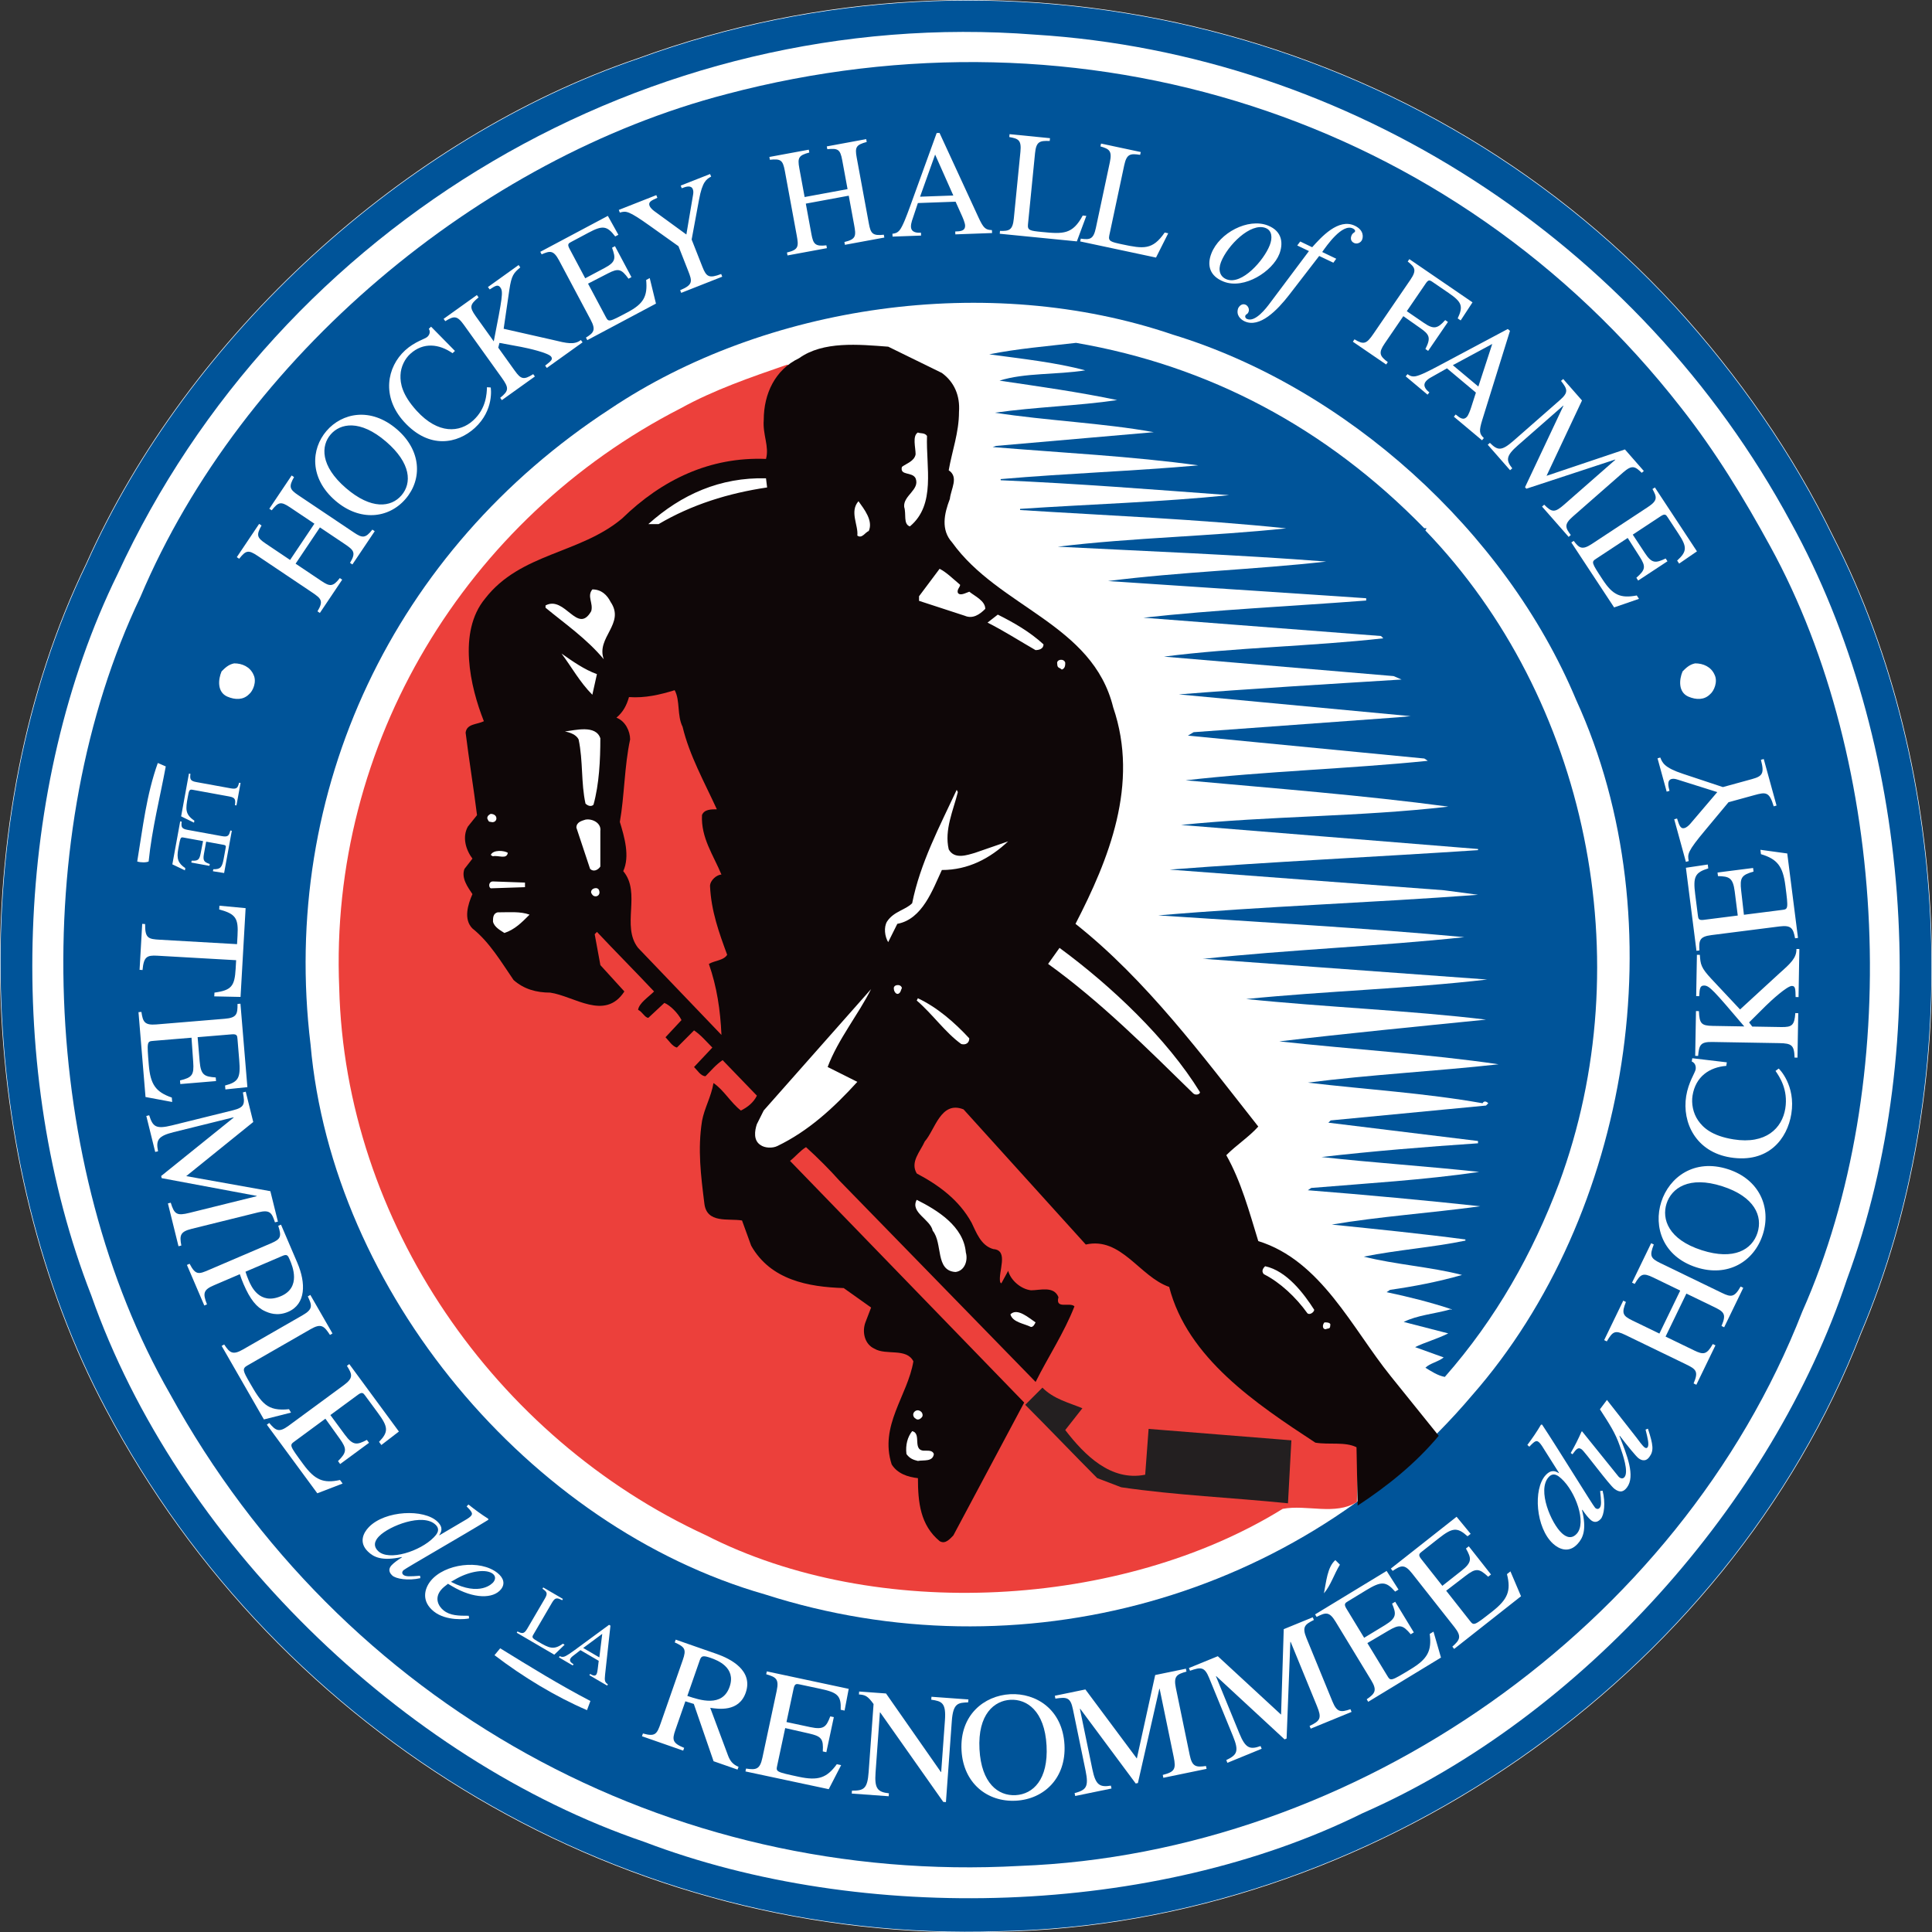 <svg xmlns="http://www.w3.org/2000/svg" viewBox="0 0 512.29 512.364"><rect x="0" y="0" width="512.29" height="512.364" fill="#333333" stroke="none"/><title>Hockey Hall of Fame Badge</title><path d="M486.08 142.495c31.803 61.952 34.836 146.38 7.264 211.06-35.43 91.405-130.234 156.702-228.367 158.518-98.734 3.344-190.802-51.32-236.84-138.475-34.83-65.297-37.854-156.71-5.145-224.118C49.947 89.047 107.5 36.504 169.276 15.557 264.68-19.368 374.928 6.14 443.986 81.15c16.954 18.523 31.5 39.478 42.093 61.345z" fill="#0093CF" stroke="#FFF" stroke-width=".29" stroke-miterlimit="50"/><path d="M486.08 142.495c31.803 61.952 34.836 146.38 7.264 211.06-35.43 91.405-130.234 156.702-228.367 158.518-98.734 3.344-190.802-51.32-236.84-138.475-34.83-65.297-37.854-156.71-5.145-224.118C49.947 89.047 107.5 36.504 169.276 15.557 264.68-19.368 374.928 6.14 443.986 81.15c16.954 18.523 31.5 39.478 42.093 61.345z" fill="#005499"/><path d="M474.878 138.542c31.804 57.696 38.157 137.57 14.842 200.732-19.69 59.216-70.258 116.008-128.418 141.515-55.112 27.33-132.346 29.763-190.498 7.592-64.21-21.86-123.873-80.17-146.588-144.852-23.02-58.912-20.595-135.138 6.97-191.314C74.182 58.98 172.307 1.283 274.377 9.18c83.292 5.16 160.214 54.664 200.5 129.362z" fill="#FFF"/><path d="M469.43 144.927c31.49 57.4 35.436 142.124 8.464 202.86-32.7 83.82-118.712 143.644-207.46 146.98C177.15 499.927 90.53 452.25 45.1 369.647c-34.526-60.13-37.854-148.493-7.874-211.358C64.18 94.51 127.182 41.976 192.6 24.966c94.196-24.9 192.625 5.465 253.202 83.21 9.08 11.54 16.658 23.988 23.627 36.75z" fill="#005499"/><path d="M417.942 185.613c26.948 58.912 14.234 136.66-27.572 184.337-45.734 54.055-120.24 74.394-187.474 52.84-62.696-17.915-114.79-80.476-120.544-145.765-8.177-67.417 22.107-131.194 79.355-168.543 41.19-27.636 100.246-36.445 149.316-19.74 45.726 13.97 88.132 51.928 106.92 96.87z" fill="#FFF"/><path d="M377.656 140.062h.608l-.304.608c43.006 44.638 57.24 114.184 35.437 173.104-6.97 18.523-16.666 35.837-30.284 51.327-1.824-.303-3.64-1.52-5.153-2.43 1.216-1.21 3.328-1.52 4.85-2.737l-7.578-2.728c2.432-1.224 5.76-2.128 8.785-3.64l-11.81-3.04c3.64-1.825 8.185-2.13 12.426-3.345.304.296.304 0 .304 0-5.457-1.824-11.514-3.344-17.266-4.553l.913-.608c6.36-.913 12.722-2.13 19.083-3.954-8.185-2.128-17.57-2.728-26.052-4.857 9.09-1.817 18.17-2.425 26.956-4.25v-.304c-11.498-1.52-23.62-2.736-35.43-3.945 12.42-2.127 26.045-3.04 39.374-4.856-13.938-1.512-30.284-3.032-45.734-4.25l.904-.607c14.546-1.208 29.988-2.12 44.534-4.25-13.938-1.52-28.172-2.43-41.798-3.952 13.026-1.512 27.86-2.728 41.486-3.64v-.608l-39.677-4.857.615-.6 41.19-3.945.6-.608c-.6-.608-1.208-.608-1.512 0-15.442-2.736-30.884-3.64-46.334-5.465 16.345-2.12 34.22-3.04 50.574-4.865-18.467-2.728-38.765-3.945-58.144-6.073 17.866-2.12 36.653-3.945 54.816-5.77-19.987-2.423-43.014-3.335-63.6-5.464 21.202-2.128 42.997-2.736 63.904-5.17l-74.81-5.464h-.608c22.41-2.432 46.646-3.336 69.362-5.77-26.044-2.43-53.91-3.952-81.17-5.768 28.17-2.424 56.343-3.336 84.803-5.465l-9.08-1.208-72.69-5.473c27.563-2.12 54.214-3.336 81.77-5.16v-.305l-78.747-6.377c23.627-2.424 47.254-2.12 70.874-4.857-22.715-3.032-46.334-4.857-69.658-6.977 21.203-2.432 43.318-3.04 64.21-5.17l-.913-.607-62.69-6.074 1.52-.912 54.208-3.945 3.337-.305-61.48-5.77c19.083-1.52 39.67-2.735 59.064-3.944l-2.12-.91-60.88-5.162c18.788-2.432 39.366-2.736 58.153-4.857l-.608-.607-62.993-4.857c19.075-2.12 39.373-3.04 59.064-4.553v-.608l-68.45-4.56c19.068-2.433 39.062-3.04 57.85-5.162-23.332-1.816-47.56-2.728-71.18-3.945 19.988-2.432 40.583-2.736 60.577-4.865-23.323-2.424-46.646-3.344-70.57-4.857v-.304c18.17-1.216 37.853-1.824 55.424-3.64-20.595-1.52-39.67-3.04-60.568-3.954v-.304c17.56-1.52 35.428-2.128 52.39-3.64-17.554-2.432-36.34-3.344-54.51-4.857l.903-.304 41.806-3.64c-13.33-2.433-28.47-3.04-42.103-5.162 10.6-1.52 22.107-1.823 32.404-3.343-9.984-2.12-20.898-3.64-31.195-5.16 6.657-2.13 15.146-1.52 22.723-2.73-7.89-2.127-16.666-3.04-25.45-4.248 7.568-1.52 15.145-2.12 23.018-3.04 35.082 6.026 66.287 22.43 92.33 49.152z" fill="#005499"/><path d="M210.49 98.21c-2.425 1.823-5.762 4.864-6.362 8.504-1.216 4.857-.304 10.625.6 15.49l-1.512 1.52c-15.442-1.216-27.868 6.68-39.373 16.394-12.722 10.625-38.165 9.72-38.765 31.884-.304 7.897 2.12 14.882 4.85 21.26-1.817 1.215-5.45.303-5.754 3.04l3.328 20.65c-2.12 2.432-4.545 5.77-2.728 8.81 6.36 3.647-4.545 4.552-.304 8.808 5.145 3.04-2.12 7.29 1.208 11.242 7.265 3.648 7.57 13.666 15.746 15.794 8.48-1.816 14.538 8.497 21.81 1.824l-6.056-7.29-2.12-12.753c7.265 6.377 13.026 12.754 19.683 19.74-.903 1.823-3.936 3.343-3.63 5.16 1.815-.608 3.03-2.736 4.848-3.945 2.424 1.52 4.545 3.945 6.36 6.377-1.207 1.823-3.03 3.03-3.936 4.856l.304.296c2.12-.912 3.632-3.945 5.753-3.64l5.752 5.77c-1.208 1.823-3.328 3.343-4.545 5.16l.304.304 4.85-3.945c3.937 3.033 7.873 7.29 11.506 10.93l-6.057 5.77-6.666-6.073c-4.84 8.497-3.632 19.74-1.816 29.148.912 3.344 4.85 2.128 7.273 2.432.61 0 1.513-.608 2.12 0 1.817 7.897 6.97 15.794 15.747 17.306l11.21.912 7.873 6.08c-.304 2.73-3.64 5.77-1.512 9.114 3.633 3.64 12.114-.305 12.418 6.072-2.12 8.193-7.273 15.186-6.665 24.3.305 1.823 1.817 3.343 3.33 4.248 7.88-1.824 3.335 8.497 5.456 12.146 1.816 1.824 2.424 3.945 4.24 5.17l1.817-1.52 17.866-33.102-6.362-7.28-55.12-57.097c.912-2.128 3.633-4.257 6.057-5.77l59.36 61.04h.912c2.728-5.472 6.057-10.32 8.177-16.097l-3.336-.304c.312-1.816-.304-4.25-2.72-3.64-3.328 1.207-6.36-.61-9.09-2.737-.6.607-2.12 3.04-3.023 1.215-.912-2.432 0-5.777-.304-8.505-8.184-2.736-7.568-13.058-15.145-17.01-2.72-1.52-6.057-2.728-7.873-5.77.304-6.376 5.45-11.545 8.785-17 2.12-.61 4.85-1.217 6.97-.305l31.49 35.533h6.37c5.145 4.25 10.29 8.2 16.042 11.234 4.544 17.914 22.714 30.972 37.556 40.998 4.25.608 10.305-1.216 12.418 3.04l-.304 14.266c-5.76 3.648-13.33.608-19.683 1.824-42.702 26.42-107.823 30.068-152.95 6.985-56.03-25.812-95.708-83.21-97.22-145.156-2.728-64.69 33.62-124.514 90.556-153.662 8.785-4.857 18.475-8.2 28.172-11.546.902.28 1.814.585 1.814 1.497z" fill="#EC403B"/><path fill="#FFF" d="M279.54 378.207l-6.362-6.377 2.424-2.136 8.177 4.248M339.203 396.722c-14.234-1.208-28.772-2.728-43.302-4.25-1.815-.91-4.248-1.215-5.456-2.735 3.336 3.04 8.785 2.128 13.33 2.736l.296-.608.92-11.842 34.83 2.736-.617 13.962z"/><path d="M287.004 373.414l-4.545 5.777c5.144 6.682 12.113 13.667 21.202 11.843l.904-12.146 37.86 3.032-.903 16.697c-14.842-1.52-29.684-2.12-44.214-4.25l-6.37-2.43c-6.057-6.074-12.722-13.06-19.083-19.436l4.553-4.552c3.017 3.042 6.953 3.954 10.594 5.466z" fill="#231F20"/><path d="M249.743 98.89c3.336 2.43 4.85 6.072 4.545 10.32 0 5.465-1.824 10.32-2.728 15.49 2.728 1.824.608 4.857.304 7.593-1.512 3.945-2.424 8.2.6 11.538 12.426 17.307 37.26 21.564 42.71 43.735 6.97 20.347-1.208 40.39-9.993 57.4 18.78 14.882 33.622 34.917 48.464 53.75-2.424 2.73-5.753 4.858-8.48 7.594 3.936 6.984 6.056 14.88 8.48 22.778 16.658 5.16 24.835 23.075 35.133 35.837l12.714 15.786c-6.056 7.29-13.633 13.363-21.498 18.524l-.304-15.482c-3.032-1.52-7.273-.608-10.905-1.216-15.754-10.32-33.925-22.467-38.765-41.294-7.873-2.736-12.714-13.37-22.115-11.242L255.5 294.17c-6.058-2.43-7.57 5.466-10.29 8.498-1.216 2.736-3.937 5.465-2.12 8.497 5.753 3.04 11.21 6.985 14.538 13.058 1.208 2.432 2.424 6.073 5.76 6.985 4.242.304 1.21 6.073 1.817 8.8l.304.305 1.823-3.344c.608 2.43 3.328 4.864 6.057 5.168 2.424 0 6.057-1.216 7.273 1.824-.912 3.344 3.032 1.216 4.24 2.432-2.72 6.985-6.968 13.362-10.296 20.043l-52.095-53.447c-2.424-2.736-5.753-6.073-8.785-8.81-1.512.913-2.72 2.425-4.24 3.65l62.088 64.072-18.78 35.23c-.903.91-2.12 2.43-3.632 1.52-5.145-4.25-5.76-10.322-5.76-16.7-2.72-.303-5.442-1.215-6.962-3.64-3.335-10.32 4.242-18.218 5.754-27.332-1.816-3.64-7.273-1.52-10.297-3.344-2.72-1.216-3.328-4.553-2.424-6.985l1.512-3.944-7.265-5.16c-9.385-.297-19.387-2.13-24.54-11.243l-2.423-6.68c-3.632-.61-9.385.91-9.993-4.554-.904-7.29-1.816-14.275-.608-21.86.608-3.344 2.424-6.377 3.032-10.025 2.728 1.824 4.545 5.17 7.273 7.29 1.817-.913 3.33-2.12 4.242-3.946l-9.09-9.418c-1.815 1.216-3.023 2.736-4.544 4.257-1.216 0-2.12-1.52-3.032-2.433l4.85-5.16c-1.513-1.52-3.033-3.337-4.85-4.554l-4.545 4.553c-1.207-.296-2.12-1.816-3.023-2.736l4.24-4.553c-.903-1.824-3.023-3.945-4.544-4.553l-4.24 3.953c-.913 0-1.513-1.52-2.73-2.128.305-1.825 2.73-3.345 4.242-4.858-4.85-5.16-10.297-10.633-15.146-15.794l-.6.608 1.51 8.2 6.362 6.986c-5.145 7.897-13.33 1.208-19.683.304-3.633 0-6.97-.912-9.698-3.344-3.328-4.857-6.36-10.025-10.906-13.666-2.424-2.424-1.208-6.377 0-9.105-1.208-1.815-3.024-4.248-2.12-6.68l2.12-2.728c-1.816-2.424-2.728-5.77-1.208-8.505l2.424-3.032c-.912-7.29-2.12-14.578-3.024-21.867.304-2.424 3.032-2.12 4.84-3.04-3.63-9.113-6.96-23.683.305-32.492 9.393-12.146 25.14-11.842 36.35-21.26 10.6-10.32 23.322-16.393 38.156-15.793.91-3.336-.913-6.377-.6-10.32 0-6.986 3.023-13.363 9.392-16.403 6.36-4.553 15.746-3.64 23.62-3.04l14.21 6.96z" fill="#0F0708"/><path d="M180.997 192.726c1.816 7.593 5.753 14.586 9.08 21.867-1.51 0-3.327 0-3.936 1.52-.303 6.073 3.033 10.625 5.154 15.794-1.216 0-3.024 1.52-3.024 3.04.304 6.68 2.424 12.45 4.545 18.227-.912 1.512-3.328 1.512-4.85 2.424 2.12 6.073 3.033 12.146 3.337 18.827l-22.107-23.083c-4.545-5.77.912-14.578-3.937-20.347 1.816-3.945.304-9.105-.904-13.058 1.208-6.68 1.208-14.882 2.728-21.867 0-2.12-1.216-4.857-3.632-5.77 1.816-1.52 2.728-3.343 3.328-5.464 4.24.304 8.177-.608 12.114-1.824 1.497 2.73.585 6.68 2.105 9.714z" fill="#EC403B"/><path d="M355.293 414.892c-1.512 2.424-2.408 5.465-4.24 7.593.615-3.04.91-6.985 3.03-8.81l1.21 1.217zM67.23 178.932c.904 1.824-.144 4.313-1.216 5.17-1.512 1.52-3.632 1.52-5.753.607-2.727-1.217-2.415-4.554-1.51-6.682.91-.912 1.815-1.824 3.335-2.128 2.12-.01 4.233.91 5.145 3.032zM156.554 451.033l-.904 2.432c-8.48-3.648-16.962-8.81-24.53-14.578l1.51-1.824c7.874 4.857 15.747 9.72 23.924 13.97zM454.643 178.932c.904 1.824-.144 4.313-1.216 5.17-1.512 1.52-3.632 1.52-5.76.607-2.72-1.217-2.417-4.554-1.513-6.682.912-.912 1.816-1.824 3.328-2.128 2.136-.01 4.25.91 5.16 3.032zM43.955 203.223c-1.512 8.2-3.64 16.402-4.545 25.21-.608.305-2.12.305-3.024 0 1.512-9.104 2.424-17.617 5.457-26.115l2.112.905zM84.184 162.097c1.656-2.752 1.008-3.376-1.488-5.05l-14.41-9.672c-2.464-1.648-3.096-1.432-4.865.784l-.63-.425 5.92-8.817.632.424c-1.416 2.544-1.24 3.216 1.12 4.8l6.457 4.338 6.448-9.617-6.457-4.33c-2.463-1.647-3.095-1.43-4.864.785l-.632-.424 5.92-8.817.633.424c-1.416 2.545-1.24 3.217 1.12 4.802l14.778 9.913c2.2 1.472 3.04 1.576 4.865-.784l.632.425-5.92 8.817-.633-.424c1.655-2.752 1.007-3.376-1.49-5.05l-6.488-4.352-6.45 9.617 6.858 4.6c2.192 1.473 3.04 1.585 4.865-.783l.632.424-5.92 8.825-.633-.433zM106.46 131.34c-2.76 3.217-8.01 3.85-14.7-1.895-6.928-5.953-6.632-11.29-4.088-14.242 2.536-2.952 7.77-4.057 14.698 1.896 6.68 5.744 6.85 11.025 4.09 14.24zm1.087.945c4.505-5.25 4.16-12.898-2.312-18.46-6.993-6.008-14.578-4.312-18.66.44-4.088 4.754-4.616 12.507 2.377 18.516 6.474 5.554 14.09 4.746 18.595-.495zM119.997 93.656c-3.536-2.464-7.73-2.984-11.21.176-1.408 1.288-2.512 3.368-2.592 5.665-.08 2.128.408 5.16 4.29 9.425 5.72 6.28 11.433 5.8 14.985 2.56 3.48-3.16 3.592-7.12 3.657-8.81l.992.073c.023.088.967 6-4.226 10.737-4.553 4.145-12.026 5.745-18.747-1.632-6.04-6.64-4.56-14.546.296-18.97 2.512-2.29 5.24-2.985 5.865-3.553.144-.128 1.072-.976.408-2.16l.592-.544 6.33 6.433-.64.6zM129.382 76.11l8.137-5.833.44.624c-1.745 1.497-2.33 2.065-2.897 5.922l-1.512 10.353 13.075 2.96c3.697.904 5.673 1.36 7.4.024l.45.615L145 97.56l-.448-.615c1.6-1.24 2.104-1.656 1.592-2.376-.72-1.01-6.105-2.233-7.96-2.585l-5.746-1.064-.32 1.265 4.37 6.097c1.63 2.28 2.375 2.536 4.896.928l.448.616-8.76 6.273-.44-.617c2.327-1.864 2.35-2.616.44-5.29L122.965 86.09c-1.816-2.536-2.664-2.28-4.897-.928l-.44-.616 8.824-6.313.448.625c-2.304 1.896-2.48 2.568-.76 4.977l4.785 6.68c2.28-11.64 2.552-13.17 1.76-14.273-.632-.88-1.264-.52-2.832.503l-.473-.633zM173.94 80.502l-18.21 9.69-.36-.673c2.088-1.29 2.688-2.025 1.24-4.746l-8.36-15.706c-1.49-2.792-2.41-2.576-4.626-1.624l-.36-.672 17.914-9.53 2.792 5.01-.84.448c-2.184-2.88-3.36-2.984-7.105-.984l-4.553 2.424c-.704.376-1.112.592-.472 1.792l4.177 7.857 5.193-2.76c3-1.6 2.888-2.625 1.92-5.338l.776-.416 4.37 8.21-.777.415c-1.913-2.615-2.68-2.84-5.498-1.383l-5.233 2.696 4.672 8.777c.776 1.448.792 1.488 5.817-1.192 4.216-2.24 5.336-4.2 4.92-8.56l.944-.505 1.656 6.77zM188.574 46.826c-1.216.656-2.336 1.264-3.232 6.185l-1.944 10.498 2.848 7.233c1.056 2.69 1.768 3.137 4.985 1.913l.28.712-10.88 4.29-.28-.705c3.456-1.448 3.224-2.344 2.104-5.177l-2.552-6.49-7.48-5.328c-5.834-4.16-6.41-4.065-8.066-3.584l-.28-.71 9.953-3.922.28.712c-1.61.72-2.48 1.104-2.065 2.152.16.408.728 1.008 1.232 1.368l8.52 6.21 1.76-10.426c.09-.504.16-1.056-.047-1.576-.456-1.152-1.832-.696-2.936-.264l-.28-.704 7.785-3.064.294.68zM208.673 66.956c3.128-.744 3.12-1.632 2.576-4.593l-3.145-17.066c-.536-2.912-1.136-3.216-3.96-2.936l-.137-.743 10.45-1.928.143.75c-2.815.76-3.167 1.36-2.655 4.154l1.408 7.65 11.386-2.097-1.41-7.65c-.535-2.92-1.135-3.215-3.96-2.935l-.136-.744 10.45-1.928.135.752c-2.817.768-3.17 1.36-2.65 4.16l3.225 17.5c.48 2.6.992 3.28 3.96 2.935l.137.752-10.45 1.927-.135-.744c3.128-.744 3.12-1.632 2.568-4.593l-1.416-7.69-11.387 2.105 1.496 8.12c.48 2.6.99 3.28 3.96 2.937l.136.752-10.44 1.928-.153-.776zM243.966 52.154l3.993-11.17 4.824 10.857-8.818.314zm19.05 8.858c-1.68-.056-2.23-.48-3.56-3.36l-10.33-22.403-.76.03-7.232 19.956c-.664 1.792-1.744 4.753-2.584 5.793-.656.783-1.304.887-1.912.95l.032.76 7.56-.27-.023-.76c-.8.03-2.592.095-2.656-1.585-.015-.44.08-1.008.25-1.536l1.583-4.746 10-.36 1.705 3.793c.248.552.792 1.856.816 2.496.056 1.48-1.208 1.568-2.616 1.616l.032.76 9.737-.353-.04-.785zM278.34 37.384c-2.6-.096-3.577.088-3.89 3.24l-1.872 18.867c-.16 1.593.52 1.705 3.68 2.017 5.706.568 8.154.648 10.842-4.36l.952.095-2.512 6.76-20.45-2.023.07-.76c2.45.08 3.36-.193 3.665-3.265l1.752-17.706c.312-3.153-.576-3.48-2.952-3.914l.072-.76 10.72 1.064-.078.744z" fill="#FFF"/><path d="M302.318 41.057c-2.576-.384-3.568-.312-4.225 2.792l-3.945 18.538c-.336 1.568.328 1.752 3.432 2.408 5.61 1.192 8.033 1.544 11.25-3.136l.936.2-3.24 6.44-20.106-4.28.16-.744c2.424.352 3.36.184 4-2.84l3.705-17.402c.656-3.096-.184-3.52-2.496-4.217l.16-.744 10.536 2.24-.168.744zM335.595 60.46c1.712.663 1.856 2.615 1.096 4.552-1.55 4-7.376 10.633-11.433 9.057-1.776-.69-2.328-2.45-1.496-4.586 1.713-4.4 7.85-10.57 11.835-9.025zm.552-.68c-5.2-2.025-12.81 1.943-14.938 7.432-1.21 3.096-.49 6 3.287 7.473 5.45 2.12 12.954-2.744 14.738-7.345.96-2.464 1.04-5.96-3.088-7.56zM344.772 64.036l3.168 1.52c2.368-2.64 6.945-7.785 11.29-5.705 2.48 1.185 2.256 3.073 1.904 3.802-.344.72-1.312 1.152-2.104.768-1.104-.528-.84-1.6-.656-2 .384-.792.728-.632.92-1.032.136-.288-.136-.6-.584-.816-2.824-1.352-6.92 4.553-8.113 6.25l3.72 1.783-.76 1.056-3.76-1.79-8.01 10.384c-3.072 3.953-7.785 8.85-11.818 6.92-1.073-.51-2.257-1.655-1.665-3.415.056-.113.712-1.48 1.984-.96.495.19 1.167 1.095.735 2-.296.615-.608.463-.792.863-.136.288-.032.696.376.888 2.207 1.057 5.208-2.927 6.176-4.24l10.297-13.738-3.104-1.48.792-1.056zM377.96 92.536c1.552-3.016 1.024-3.865-1.32-5.513l-4.53-3.192-4.952 7.25c-1.696 2.48-1.336 3.312.832 4.937l-.432.632-8.833-6.042.432-.632c2.456 1.488 3.176 1.248 5.025-1.464l9.793-14.322c1.784-2.616 1.168-3.328-.704-4.85l.433-.63 16.746 11.457-3.137 4.793-.792-.536c1.545-3.264 1.08-4.36-2.415-6.753l-4.29-2.935c-.783-.536-1.095-.56-1.775.432l-5.017 7.345 4.57 3.128c2.583 1.768 3.608 1.496 5.616-.768l.727.496-5.25 7.673-.727-.504zM385.233 96.832l10.45-5.625-3.682 11.29-6.767-5.665zm8.225 19.33c-1.208-1.167-1.336-1.855-.4-4.88l7.33-23.555-.585-.488-18.73 9.976c-1.69.888-4.474 2.368-5.794 2.568-1.017.144-1.57-.216-2.057-.576l-.488.584 5.793 4.857.488-.585c-.616-.512-1.992-1.672-.912-2.96.28-.336.728-.696 1.216-.968l4.36-2.464 7.674 6.433-1.272 3.953c-.184.575-.656 1.91-1.064 2.4-.952 1.135-1.944.36-3.024-.553l-.488.584 7.465 6.258.488-.585zM435.32 125.372c-1.736-1.68-2.52-2.208-4.905-.12l-13.378 11.73c-2.32 2.032-2.016 2.936-.52 4.88l-.568.505-7.058-8.04.568-.505c2.088 2.136 2.864 2.112 5.337-.056l13.53-11.858-.048-.056-23.548 7.737-.352-.4 10.177-21.58-.048-.056-12.027 10.545c-3.104 2.72-3.24 3.904-1.488 6.08l-.576.504-5.922-6.753.568-.503c2.064 2.048 3.048 2.256 6.305-.592l12.235-10.73c2.352-2.055 2.064-2.87.32-5.104l.576-.503 4.986 5.69-9.4 19.978 20.786-6.993 5.01 5.72-.562.48zM428 161.065l-11.347-17.226.632-.417c1.48 1.952 2.264 2.488 4.84.792l14.86-9.785c2.647-1.744 2.343-2.64 1.183-4.76l.64-.417 11.154 16.946-4.72 3.247-.53-.8c2.665-2.44 2.657-3.624.32-7.17l-2.83-4.304c-.44-.672-.697-1.048-1.833-.304l-7.426 4.896 3.232 4.913c1.872 2.84 2.88 2.63 5.49 1.415l.48.736-7.77 5.114-.48-.736c2.424-2.144 2.576-2.928.872-5.6l-3.168-4.962-8.297 5.465c-1.376.905-1.408.93 1.72 5.682 2.624 3.993 4.68 4.92 8.985 4.105l.584.896-6.593 2.272zM37.01 257.158l.696-12.186.776.048c-.056 3.81.88 3.985 3.913 4.16l20.46 1.17.127-2.257c.264-4.585-.448-5.76-4.857-6.937l.056-1 6.946.648-1.344 23.54-6.97-.145.057-1c4.552-.617 5.352-1.745 5.616-6.338l.128-2.256-20.907-1.192c-2.784-.16-3.592.296-3.913 3.8l-.784-.056zM38.586 290.883l-1.864-22.5.776-.063c.384 2.648.832 3.576 3.977 3.32l18.13-1.504c3.224-.264 3.392-1.288 3.376-3.93l.777-.063 1.84 22.123-5.833.608-.088-1.04c3.584-.928 4.145-2.064 3.76-6.69l-.463-5.624c-.072-.872-.112-1.376-1.504-1.256l-9.066.752.536 6.417c.312 3.713 1.32 4.04 4.265 4.265l.08.96-9.473.792-.08-.96c3.224-.776 3.745-1.448 3.496-4.905l-.448-6.425-10.13.84c-1.67.144-1.71.144-1.2 6.353.433 5.21 1.833 7.193 6.106 8.68l.096 1.17-7.066-1.32zM72.91 324.112c-.832-2.504-1.312-3.424-4.457-2.64l-17.666 4.377c-3.064.76-3.192 1.775-2.704 4.416l-.752.192-2.807-11.362.752-.184c.944 3.12 1.672 3.504 4.937 2.696l17.858-4.425-.016-.08-25.187-4.705-.136-.568 19.22-15.482-.024-.08-15.874 3.93c-4.097 1.015-4.76 2.08-4.145 5.072l-.752.184-2.36-9.537.76-.192c.96 3.04 1.768 3.737 6.065 2.68l16.154-4c3.104-.77 3.208-1.697 2.624-4.738l.76-.192 1.992 8.04-17.77 14.347 22.307 3.993 2 8.073-.777.184zM74.887 333.017c1.24-.536 1.464-.128 1.952 1.024.727 1.69 3.055 7.33-2.337 9.642-5.73 2.456-7.93-2.696-8.537-4.12-.344-.81-.64-1.593-.872-2.353l9.793-4.193zm-1.104-7.985c.936 2.92.664 3.536-2.008 4.68L55.46 336.7c-2.71 1.16-3.575 1.536-5.184-1.6l-.712.312 4.61 10.76.71-.303c-1.19-2.992-.903-3.89 1.85-5.065l6.856-2.936c.32.952.592 1.704.992 2.624 1.728 4.033 3.464 6.2 5.713 7.193.88.4 3.152 1.424 6.09.168 4.784-2.047 4.736-7.672 2.47-12.977l-4.344-10.145-.727.304z" fill="#FFF"/><path d="M87.497 353.972c-1.56-2.384-2.328-3.144-5.137-1.528L65.55 362.1c-1.424.817-1.08 1.49.648 4.498 3.128 5.44 4.6 7.68 10.44 7.065l.52.904-7.184 1.816-11.202-19.5.672-.383c1.472 2.24 2.272 2.888 5.01 1.312l15.777-9.065c2.81-1.608 2.52-2.6 1.385-4.993l.672-.392 5.873 10.217-.663.392z" fill="#FFF"/><path d="M84.136 395.962l-13.378-18.187.632-.464c1.72 2.057 2.584 2.617 5.13.745l14.657-10.777c2.608-1.92 2.208-2.872.816-5.113l.624-.464 13.154 17.883-4.648 3.577-.616-.84c2.568-2.664 2.448-3.93-.296-7.665l-3.344-4.545c-.52-.712-.816-1.112-1.936-.288l-7.33 5.393 3.818 5.185c2.208 3 3.248 2.752 5.865 1.4l.568.776-7.656 5.633-.568-.777c2.344-2.344 2.432-3.192.408-6.017l-3.753-5.233-8.184 6.025c-1.352.992-1.384 1.016 2.304 6.033 3.096 4.21 5.33 5.162 9.753 4.194l.696.944-6.714 2.584zM100.266 411.276c-1.832-1.768-.208-3.448.28-3.945 2.592-2.68 11.61-6.272 14.97-3.015 1.408 1.368.16 2.664-.496 3.336-3.544 3.65-11.905 6.394-14.754 3.626zm11.114 6.552c-2.632.192-3.89.288-4.49-.296-.303-.288-.343-.728.09-1.168.455-.472 16.233-9.49 22.49-13.362l-.008-.288c-1.848-1.16-3.576-2.44-5.25-3.777l-.487.504c1.624 1.625 1.688 1.985 1.032 2.657-.4.408-1.32.944-2.36 1.536l-5.825 3.432h-.12c.504-.76 1.24-1.936-.44-3.568-3.576-3.464-13.898-3.016-18.202 1.424-1.48 1.53-2.736 4.082-.24 6.498 1.496 1.456 3.665 2.584 8.97 1.44v.112c-1.24.8-2.017 1.36-2.673 2.032-.6.624-1.072 1.592.104 2.72.993.96 4.282 1.464 7.49.744l-.08-.638zM121.26 418.477c3.49-1.872 7.682-2.552 9.442-1.144.816.656.656 1.528.112 2.2-.208.256-3.448 3.96-11.242-.096l1.69-.96zm3.042 9.96c-2.68 0-4.92-.007-6.68-1.423-1.37-1.096-2.473-3.192-.73-5.37.513-.64 1.193-1.143 1.897-1.687l1.015.6c5.873 3.504 11.018 3.384 13.042.856 1.128-1.408.736-2.984-.928-4.32-4.594-3.69-14.06-2.457-17.73 2.11-1.617 2.01-2.577 5.346.847 8.09 3.264 2.624 8.585 2.064 9.353 1.84l-.088-.695zM185.574 440.168c.392-1.12.84-1.272 2.936-.536 1.616.568 6.753 2.488 4.953 7.633-1.928 5.53-7.88 3.544-11.21 2.424l3.32-9.522zm10.265 28.323c-1.593-.64-2.297-1.663-2.8-3.015l-4.714-12.626c2.144.31 7.6 1.175 9.41-4.01 2.08-5.96-4.154-9.04-7.666-10.273l-10.897-3.8-.256.735c2.672 1.232 3.136 1.792 2.136 4.65l-5.85 16.76c-1.007 2.905-1.455 3.658-4.72 2.737l-.256.735 10.93 3.817.256-.736c-3.104-1.256-3.24-2.128-2.336-4.72l2.656-7.626 2.24.696 5.24 15.194 6.354 2.216.272-.735zM219.747 474.42l-22.083-4.705.16-.76c2.648.4 3.673.24 4.33-2.848l3.8-17.794c.672-3.168-.256-3.617-2.784-4.37l.16-.76 21.715 4.634-1.096 5.76-1.025-.215c.144-3.697-.776-4.57-5.32-5.537l-5.522-1.176c-.856-.185-1.352-.29-1.64 1.07l-1.896 8.898 6.297 1.344c3.64.776 4.257-.096 5.313-2.848l.944.2-1.983 9.297-.944-.2c.192-3.31-.304-4-3.688-4.768l-6.28-1.424-2.12 9.937c-.353 1.64-.36 1.68 5.736 2.984 5.114 1.087 7.41.32 10.074-3.345l1.144.248-3.29 6.377zM256.72 451.4c-2.648.097-3.993.16-4.337 4.946l-1.56 21.5-.704-.05-16.723-23.73-.08-.008-1.152 15.946c-.304 4.21.504 5.177 3.544 5.513l-.057.776-9.8-.712.055-.775c3.184.024 4.105-.52 4.425-4.937l1.304-18.026c-1.56-2.168-2.216-2.416-3.88-2.544l.055-.776 7.13.52 14.545 20.82.08.007.992-13.66c.343-4.704-.8-5.112-3.625-5.52l.056-.776 9.802.712-.072.775z" fill="#FFF"/><path d="M269.297 476.004c-4.633.248-9.09-3.16-9.577-12.162-.504-9.33 3.953-12.898 8.21-13.122 4.256-.232 9.072 2.832 9.576 12.162.48 9.002-3.576 12.874-8.21 13.122zm.072 1.473c7.56-.408 13.36-6.097 12.89-14.818-.505-9.41-7.57-13.795-14.42-13.42-6.848.377-13.393 5.49-12.88 14.9.472 8.712 6.856 13.745 14.41 13.337z" fill="#FFF"/><path d="M314.608 443.232c-2.536.736-3.472 1.176-2.816 4.345l3.68 17.818c.64 3.088 1.657 3.256 4.306 2.88l.16.76-11.466 2.368-.152-.76c3.16-.824 3.568-1.528 2.888-4.825l-3.72-18.026-.08.024-5.682 24.98-.576.12-14.722-19.812-.08.016 3.304 16.018c.856 4.137 1.896 4.84 4.913 4.345l.16.76-9.625 1.984-.16-.76c3.072-.84 3.8-1.624 2.912-5.953l-3.36-16.298c-.648-3.128-1.576-3.272-4.64-2.808l-.153-.76 8.104-1.672 13.642 18.315 4.865-22.138 8.146-1.68.152.76zM348.388 429.55c-2.36 1.184-3.192 1.792-1.968 4.793l6.897 16.834c1.2 2.92 2.232 2.896 4.77 2.032l.295.72-10.833 4.44-.297-.72c2.952-1.384 3.224-2.16 1.952-5.273l-6.977-17.026-.08.033-.992 25.604-.536.224-18.115-16.76-.08.03 6.2 15.13c1.6 3.906 2.753 4.41 5.626 3.37l.297.72-9.09 3.727-.295-.72c2.864-1.392 3.44-2.296 1.76-6.393l-6.305-15.394c-1.216-2.96-2.152-2.928-5.073-1.904l-.296-.72 7.665-3.136 16.778 15.49.705-22.66 7.697-3.15.296.71zM382.09 439.52l-19.292 11.73-.4-.665c2.2-1.528 2.832-2.344 1.192-5.04l-9.45-15.547c-1.68-2.768-2.663-2.456-5.024-1.256l-.408-.664 18.97-11.53 3.153 4.945-.895.536c-2.432-2.793-3.697-2.785-7.665-.377l-4.825 2.936c-.752.455-1.176.72-.456 1.91l4.728 7.778 5.505-3.344c3.176-1.936 3.024-2.992 1.904-5.713l.824-.495 4.938 8.12-.816.497c-2.136-2.536-2.968-2.704-5.953-.936l-5.546 3.272 5.28 8.68c.873 1.44.897 1.473 6.218-1.76 4.465-2.71 5.617-4.848 5.033-9.344l1-.608 1.984 6.873zM403.316 423.26l-17.73 13.97-.48-.607c2-1.784 2.528-2.664.576-5.145l-11.266-14.29c-2-2.544-2.944-2.112-5.137-.648l-.48-.616 17.433-13.738 3.73 4.53-.825.647c-2.752-2.48-4.01-2.32-7.657.552l-4.432 3.488c-.688.544-1.088.856-.224 1.952l5.633 7.145 5.057-3.985c2.92-2.304 2.64-3.328 1.2-5.905l.752-.592 5.89 7.473-.753.593c-2.424-2.264-3.272-2.328-6.025-.208l-5.105 3.92 6.29 7.986c1.04 1.32 1.063 1.353 5.96-2.503 4.105-3.232 4.985-5.497 3.865-9.88l.92-.73 2.808 6.594zM418.094 406.683c-1.712 1.888-3.44.312-3.96-.152-2.76-2.51-6.634-11.41-3.49-14.865 1.32-1.456 2.657-.24 3.353.392 3.77 3.416 6.777 11.69 4.097 14.626zm6.2-11.322c.273 2.625.41 3.882-.15 4.498-.28.312-.72.368-1.177-.048-.488-.44-9.993-15.93-14.066-22.06l-.295.017c-1.096 1.88-2.32 3.648-3.61 5.37l.52.47c1.577-1.67 1.92-1.75 2.625-1.12.424.385.992 1.297 1.608 2.313l3.61 5.713.007.12c-.776-.48-1.976-1.176-3.552.552-3.344 3.68-2.576 13.986 2 18.146 1.576 1.433 4.17 2.6 6.505.04 1.408-1.543 2.464-3.744 1.16-9.008l.12-.008c.84 1.216 1.424 1.968 2.12 2.608.632.584 1.624 1.016 2.72-.184.928-1.016 1.328-4.32.504-7.505l-.647.088zM436.968 378.83c1.408 4.346 1.616 5.85.36 7.522-1.12 1.504-2.392.664-2.88.296-.592-.44-2.848-3.176-4.96-5.953l-.073.096c2.008 5.05 4.257 10.602 2 13.61-.904 1.21-1.872 1.473-3.312.393-1.44-1.08-7.81-9.81-8.697-10.473-.952-.712-1.424-.08-2.448 1.296l-.464-.344c1.056-1.816 2.016-3.713 2.872-5.68l.144-.05 9.633 11.955c.352.416 1.112.832 1.64.128 1.08-1.44-.432-5.857-1.288-8.265-1.2-3.456-2.72-5.737-5.257-9.673l1.856-2.48 7.833 9.985c.504.696 1.624 2.208 2.12 2.576.16.128.552.36.824-.008.48-.64.033-2.432-.535-4.69l.633-.24zM449.074 366.83c1.384-3.233.648-3.778-2.12-5.114l-15.97-7.737c-2.728-1.32-3.352-.977-4.92 1.703l-.705-.336 5.064-10.465.704.344c-1.16 2.968-.904 3.648 1.72 4.92l7.16 3.465 5.522-11.4-7.153-3.465c-2.728-1.32-3.352-.976-4.92 1.704l-.705-.337 5.065-10.457.704.336c-1.16 2.968-.903 3.648 1.72 4.92l16.38 7.93c2.43 1.184 3.31 1.144 4.92-1.704l.704.344-5.065 10.457-.705-.337c1.384-3.232.648-3.777-2.12-5.113l-7.193-3.48-5.52 11.402 7.6 3.68c2.432 1.177 3.32 1.145 4.92-1.703l.705.343-5.065 10.457-.728-.36z" fill="#FFF"/><path d="M466.012 326.904c-1.416 4.417-6.2 7.36-14.778 4.6-8.897-2.855-10.633-8.288-9.33-12.353 1.305-4.064 5.89-7.456 14.78-4.6 8.584 2.76 10.753 7.937 9.328 12.354zm1.41.448c2.32-7.2-.93-14.658-9.234-17.33-8.97-2.888-15.586 2.144-17.682 8.673-2.096 6.53.344 14.466 9.313 17.354 8.303 2.672 15.28-1.49 17.6-8.698zM457.74 282.626c-4.418.352-8.13 2.8-8.946 7.88-.328 2.065.096 4.594 1.472 6.586 1.28 1.856 3.576 4.09 9.4 5.025 8.578 1.376 12.89-2.968 13.723-8.17.815-5.072-1.585-8.504-2.593-9.984l.848-.624c.08.055 4.57 4.416 3.344 12.017-1.065 6.64-6.098 13.162-16.17 11.546-9.066-1.456-12.85-9.177-11.707-16.274.592-3.673 2.352-6.146 2.504-7.05.032-.208.248-1.568-1.032-2.112l.144-.864 9.16 1.088-.15.934zM449.762 264.127l.192-10.954.784.016c.16 2.51.264 3.39 3.088 6.408l7.57 8.073 10.408-9.56c3-2.664 4.585-4.105 4.537-6.48l.777.015-.216 12.746-.775-.015c-.048-2.216-.08-2.928-.976-2.944-1.273-.023-5.562 3.914-6.978 5.314l-4.385 4.36.84 1.097 7.665.13c2.864.047 3.528-.44 3.753-3.698l.776.016-.2 11.794-.775-.016c-.104-3.264-.712-3.777-4.073-3.833l-17.746-.304c-3.192-.057-3.496.855-3.753 3.696l-.776-.016.208-11.874.776.016c.153 3.264.593 3.857 3.626 3.913l8.4.144c-8.152-9.586-9.24-10.818-10.632-10.842-1.104-.016-1.2.776-1.32 2.824l-.792-.025zM473.91 226.306l2.848 22.395-.776.097c-.496-2.632-.984-3.536-4.12-3.144l-18.05 2.296c-3.21.407-3.33 1.43-3.2 4.072l-.777.096-2.8-22.02 5.8-.863.13 1.032c-3.537 1.08-4.05 2.248-3.466 6.85l.71 5.6c.113.872.177 1.368 1.553 1.192l9.025-1.145-.808-6.385c-.472-3.69-1.496-3.985-4.44-4.073l-.12-.952 9.432-1.2.12.952c-3.184.912-3.673 1.608-3.28 5.057l.728 6.4 10.08-1.28c1.665-.207 1.713-.215.92-6.392-.655-5.185-2.143-7.105-6.48-8.4l-.144-1.16 7.114.974zM440.24 200.863c.56 1.408 1.08 2.696 6.034 4.33l10.57 3.51 7.664-2.103c2.848-.784 3.376-1.488 2.416-5.13l.752-.207 3.392 12.338-.752.21c-1.16-3.93-2.104-3.802-5.113-2.977l-6.873 1.888-6.137 7.37c-4.8 5.745-4.753 6.377-4.41 8.233l-.75.208-3.097-11.29.752-.207c.592 1.832.904 2.832 2.016 2.528.432-.12 1.096-.647 1.512-1.15l7.137-8.378-10.513-3.312c-.52-.16-1.064-.312-1.616-.16-1.224.336-.88 1.888-.536 3.144l-.752.208-2.424-8.833.73-.217zM62.3 213.496c.185-1.448.13-2-1.503-2.304l-9.777-1.784c-.824-.152-.92.224-1.232 1.976-.576 3.168-.744 4.53 1.752 6.225l-.096.527-3.416-1.672L50.1 205.12l.392.07c-.16 1.37-.064 1.89 1.528 2.177l9.185 1.672c1.632.295 1.848-.185 2.192-1.497l.392.072-1.09 5.953-.4-.072zM45.7 229.187l2.08-11.394.39.072c-.16 1.368-.063 1.88 1.53 2.176l9.176 1.673c1.632.296 1.848-.184 2.2-1.496l.392.072-2.04 11.2-2.968-.47.096-.53c1.896.025 2.328-.47 2.76-2.807l.52-2.848c.08-.44.128-.696-.576-.824l-4.593-.84-.592 3.25c-.344 1.88.112 2.175 1.544 2.68l-.09.487-4.8-.872.088-.488c1.704.048 2.048-.216 2.392-1.96l.632-3.24-5.13-.936c-.847-.15-.863-.16-1.44 2.985-.48 2.632-.055 3.81 1.865 5.113l-.104.592-3.334-1.593zM149.065 424.317c-1.304-.664-1.84-.808-2.68.624l-5.017 8.586c-.424.728-.096.936 1.432 1.84 2.776 1.624 4 2.24 6.45.48l.463.272-2.736 2.64-9.96-5.825.2-.344c1.223.623 1.743.703 2.567-.69l4.713-8.056c.84-1.432.456-1.8-.656-2.576l.2-.344 5.218 3.048-.193.345zM154.642 436.983l5.05-3.745-.77 6.24-4.28-2.495zm6.545 9.625c-.784-.528-.928-.88-.744-2.552l1.424-13.002-.368-.216-9.058 6.657c-.816.592-2.168 1.584-2.856 1.784-.536.15-.872 0-1.176-.153l-.2.344 3.665 2.145.2-.344c-.384-.223-1.256-.735-.816-1.495.12-.2.32-.424.55-.6l2.097-1.624 4.85 2.833-.265 2.184c-.04.32-.144 1.056-.312 1.352-.392.67-1.016.327-1.696-.065l-.2.344 4.72 2.76.183-.352zM203.408 129.253c-10.297 1.52-19.987 4.553-28.772 9.72h-2.72c8.785-7.896 19.083-12.45 31.196-12.145l.296 2.425zM245.806 115.595c-.304 8.2 2.424 18.22-4.545 23.987-1.815-.608-.903-3.336-1.51-5.16-.305-3.033 4.24-4.554 3.03-7.594-.91-1.824-4.24-.608-3.632-3.032 1.216-.912 3.328-1.52 3.633-3.336 0-1.824-.91-4.865.6-5.777.61.304 1.826 0 2.426.912zM230.364 140.798c-.904.304-1.816 2.128-3.032 1.216.304-2.728-2.12-6.377.304-9.113 1.52 2.13 3.936 5.162 2.728 7.898zM254.59 155.072c0 .608-.903 1.216-.607 2.128.608.904 2.12 0 3.032-.304 1.512 1.208 4.24 2.424 4.24 4.553-1.51 1.52-3.335 2.735-5.448 1.823l-12.114-3.953v-1.216l5.45-7.28c1.816.904 3.632 2.728 5.448 4.248zM161.915 159.625c3.937 5.77-3.937 9.417-1.816 15.186-4.546-5.464-10.298-9.416-15.443-13.665v-.608c5.145-2.736 8.48 7.897 12.114 1.52.61-2.128-1.207-3.953.305-5.77 2.415.002 3.928 1.514 4.84 3.338zM276.698 170.86c0 1.215-1.216 1.52-2.12 1.52-4.24-2.433-8.48-5.162-12.722-7.29l2.72-2.12c4.25 2.12 8.49 4.552 12.122 7.89zM158.282 178.756l-1.216 5.465c-3.328-3.343-5.45-7.288-8.177-10.93 3.03 2.13 6.056 4.25 9.392 5.466zM282.46 175.723c0 .608 0 1.52-.913 1.824-.592-.608-1.208-.304-1.208-1.52-.313-1.216 1.815-1.52 2.12-.304zM159.186 195.766c0 5.77-.304 12.146-1.816 17.61-.608.608-1.512.304-2.12-.296-1.208-5.465-.608-11.242-1.824-17.01-.6-1.216-2.12-1.824-3.632-2.12 2.727-.312 8.184-1.824 9.392 1.816zM253.983 210.04c-1.208 4.857-3.633 10.017-2.416 15.186 1.512 2.728 4.84 1.52 6.96.912l8.786-3.04c-4.85 4.553-10.6 7.593-17.57 7.593-2.416 5.162-5.145 13.06-11.81 14.275l-2.424 4.857c-.913-1.512-1.21-3.945-.305-5.465 1.816-2.736 4.85-3.032 6.665-4.857 2.12-10.625 7.273-20.347 11.81-30.068l.303.608zM131.63 217.017c0 .608-.607 1.216-1.51.912-.61 0-.61-.305-.913-.913 0-.608.304-.904.912-1.216.598.01 1.51.313 1.51 1.217zM159.186 220.36v9.418c-.608.912-1.816 1.512-2.72.608l-3.632-10.93c0-1.52 1.512-1.823 2.424-2.127 1.808-.313 4.232.903 3.928 3.03zM134.655 226.13c-.304 1.824-2.424.608-3.937.912-.304 0-.304-.304-.6-.304.6-1.512 3.625-1.216 4.537-.608zM139.2 235.243l-9.08.304c-.61-.304-.61-1.824.607-1.824l8.48.304v1.216h-.007zM158.882 236.156c.304.904-.304 1.512-.912 1.512-.6 0-.912-.304-1.208-.912-.296-1.21 1.816-1.817 2.12-.6zM140.416 242.532c-2.12 2.128-3.937 3.953-6.665 4.857-.903-.61-2.727-1.52-3.03-3.04 0-.913 0-2.12 1.215-2.433 3.024.007 6.056-.297 8.48.615zM318.192 289.603c0 .6-1.2.912-1.816.304-12.122-11.842-24.53-24.3-38.46-34.317l3.03-4.25c13.627 10.02 28.47 23.99 37.246 38.263zM239.15 261.967c-.305.608-.305 1.216-.905 1.52-.608.304-1.216-.608-1.216-1.216-.305-1.215 1.815-1.52 2.12-.303zM219.46 282.922l7.872 3.945c-6.36 6.993-13.018 13.066-21.195 17.01-1.216.608-3.336.608-4.545-.304-1.816-1.216-1.512-3.64-.912-5.465l1.824-3.648 28.468-32.188c-3.336 6.68-8.785 13.36-11.513 20.65zM257.016 275.33c0 1.207-.904 1.823-2.12 1.51-4.24-3.04-7.57-7.888-11.81-11.537l.296-.608c5.153 2.433 9.697 6.385 13.634 10.634zM256.104 332.113c.608 2.128-.304 4.857-2.728 5.17-5.457-.313-3.328-7.594-6.057-10.94-.61-3.04-6.058-4.856-4.242-8.2 5.457 2.736 12.418 6.993 13.026 13.97zM348.476 347.3c0 .607-1.2 1.52-1.816.91-3.032-4.248-7.273-8.2-11.506-10.328-.912-.912 0-1.816.304-2.128 5.76 1.223 10.298 7.296 13.018 11.545zM274.586 350.643c-.304.608-.608 1.216-1.216 1.216-1.816-.913-4.85-1.217-5.45-3.345 1.818-1.824 4.842.92 6.666 2.128zM352.717 351.547c0 .92-.592.608-1.208.92-.905 0-.905-1.216-.305-1.824.616 0 1.816 0 1.512.904zM244.598 375.543c-.304.608-1.216 1.216-1.816.608-.608-.303-.912-1.215-.304-1.815.904-.92 2.424-.008 2.12 1.208zM245.502 384.656c.904 0 1.816 0 2.12.904-.296 2.128-2.728 1.52-4.24 1.824-1.21-.304-2.113-.6-3.025-1.824-.304-2.424.304-4.553 1.512-6.073 2.728.616-.304 5.465 3.632 5.17z" fill="#FFF"/></svg>